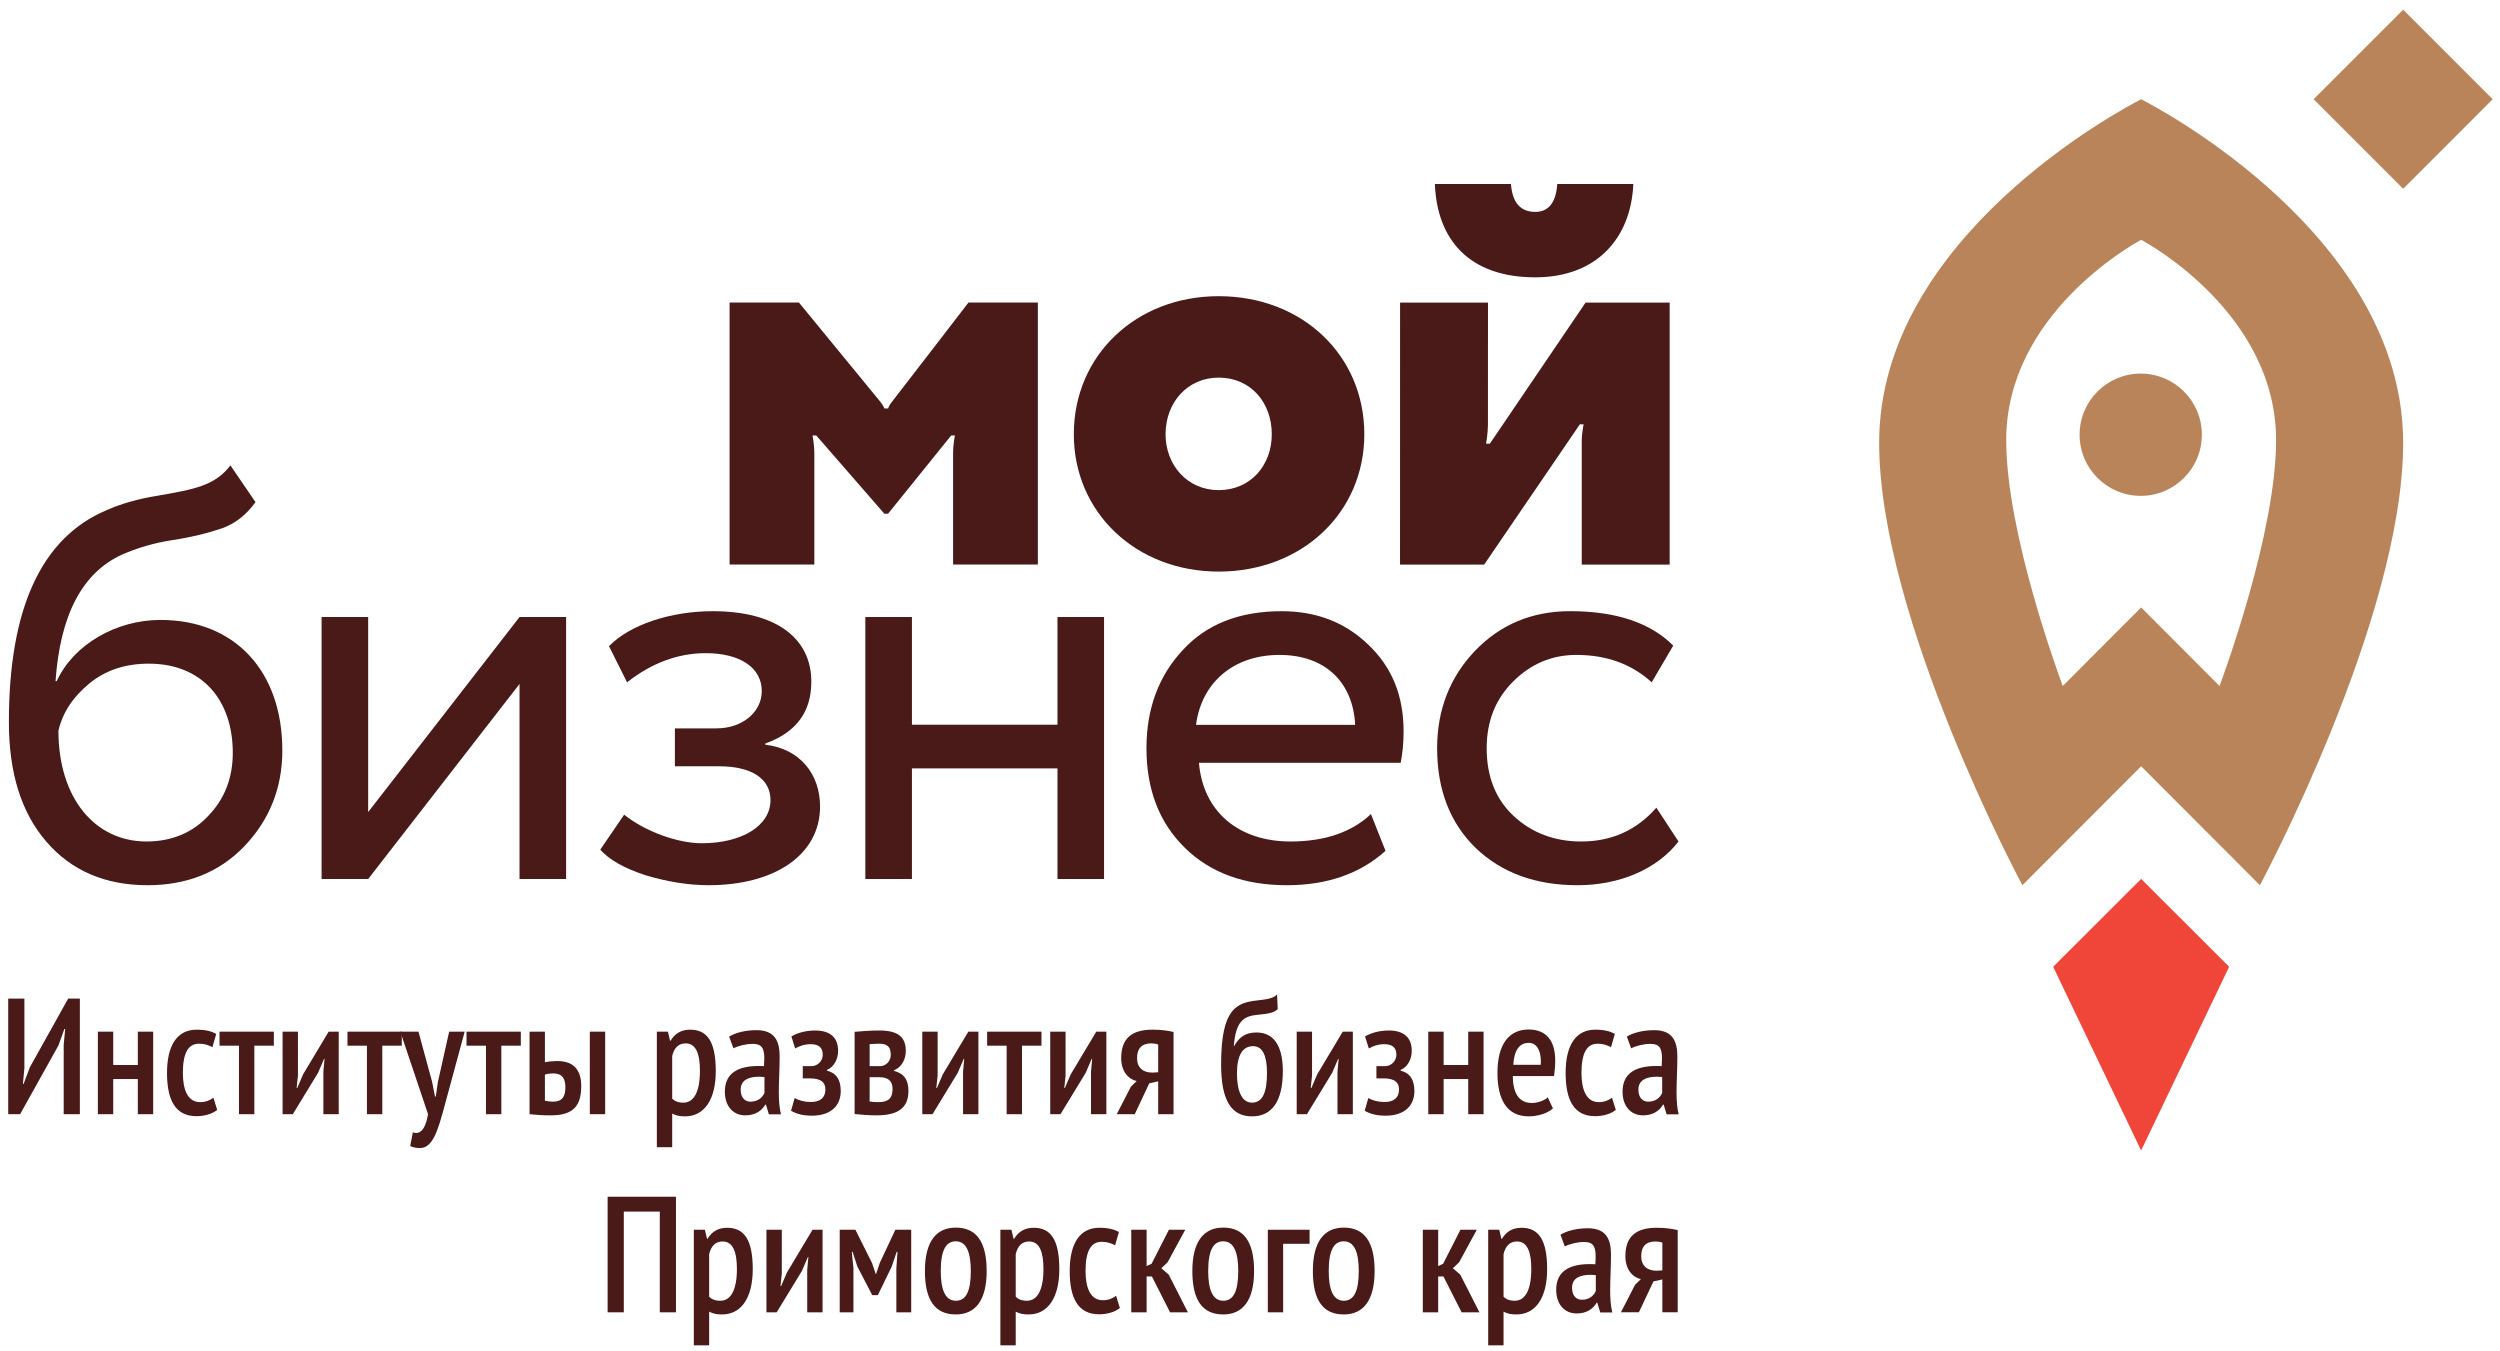<?xml version="1.0" encoding="UTF-8"?> <svg xmlns="http://www.w3.org/2000/svg" width="161" height="87" viewBox="0 0 161 87" fill="none"><path d="M143.556 62.261L137.89 56.603L132.225 62.261L137.889 74.091L143.556 62.261Z" fill="#F0463A"></path><path d="M137.863 24.059C135.689 24.059 133.926 25.822 133.926 27.997C133.926 30.171 135.689 31.933 137.863 31.933C140.037 31.933 141.8 30.171 141.8 27.997C141.8 25.822 140.037 24.059 137.863 24.059Z" fill="#B9845A"></path><path d="M137.89 6.391C136.691 7.006 121.018 15.287 121.018 28.521C121.018 39.84 130.242 57.008 130.242 57.008L137.89 49.347L145.538 57.008C145.538 57.008 154.763 39.84 154.763 28.521C154.763 15.287 139.089 7.006 137.89 6.391ZM142.939 44.179L137.89 39.12L132.841 44.179C132.583 43.478 129.2 34.321 129.2 28.346C129.2 20.288 137.282 15.773 137.89 15.442C138.498 15.773 146.58 20.288 146.58 28.346C146.58 34.321 143.197 43.478 142.939 44.179Z" fill="#B9845A"></path><path d="M154.765 12.157L148.998 6.39L154.765 0.624L160.53 6.39L154.765 12.157Z" fill="#B9845A"></path><path d="M100.288 11.848C100.206 13.054 99.725 13.645 98.872 13.645C97.915 13.645 97.395 13.054 97.306 11.848H92.406C92.543 15.438 94.618 17.86 98.872 17.86C102.795 17.86 105.035 15.371 105.186 11.848H100.288Z" fill="#491A17"></path><path d="M90.162 36.359L90.165 19.488H95.826C95.826 19.488 95.823 26.768 95.823 27.343C95.823 27.919 95.702 28.572 95.702 28.572H95.948L102.11 19.488H107.526V36.361H101.864V28.431C101.864 27.866 101.987 27.329 101.987 27.329H101.741L95.579 36.361L90.162 36.359Z" fill="#491A17"></path><path d="M78.482 19.074C83.855 19.074 87.862 22.873 87.862 27.966C87.862 33.01 83.855 36.81 78.482 36.81C73.162 36.81 69.154 33.01 69.154 27.966C69.154 22.873 73.162 19.074 78.482 19.074ZM78.482 31.564C80.536 31.564 81.903 29.967 81.903 27.966C81.903 25.914 80.536 24.318 78.482 24.318C76.481 24.318 75.062 25.914 75.062 27.966C75.062 29.967 76.481 31.564 78.482 31.564Z" fill="#491A17"></path><path d="M62.37 19.484C62.37 19.484 57.642 25.63 57.451 25.863C57.218 26.151 57.198 26.306 57.198 26.306H56.953C56.953 26.306 56.905 26.14 56.684 25.863C56.351 25.45 51.451 19.484 51.451 19.484H46.986V36.356H52.443V29.273C52.443 28.51 52.32 28.044 52.32 28.044H52.567L56.953 33.084H57.19L61.256 28.044H61.501C61.501 28.044 61.379 28.502 61.379 29.273V36.356H66.838V19.484H62.37Z" fill="#491A17"></path><path d="M16.456 32.338C15.854 33.164 15.141 33.728 14.277 34.028C13.414 34.329 12.363 34.591 11.123 34.779C9.884 34.967 8.795 35.305 7.857 35.717C5.304 36.882 3.876 39.585 3.576 43.865H3.652C4.741 41.5 7.482 39.924 10.334 39.924C15.141 39.924 18.182 43.228 18.182 48.335C18.182 50.737 17.357 52.802 15.741 54.492C14.128 56.182 12.024 57.008 9.509 57.008C6.768 57.008 4.59 56.07 2.976 54.192C1.361 52.314 0.572 49.761 0.572 46.494C0.572 39.172 2.676 34.629 6.843 32.865C7.857 32.413 8.983 32.112 10.147 31.925C12.512 31.512 13.827 31.287 14.84 29.972L16.456 32.338ZM9.434 54.192C11.048 54.192 12.399 53.629 13.414 52.54C14.465 51.451 14.991 50.099 14.991 48.484C14.991 45.067 13.001 42.74 9.584 42.74C8.081 42.74 6.804 43.153 5.754 44.016C4.703 44.88 4.027 45.894 3.763 47.058C3.763 51.376 6.092 54.192 9.434 54.192Z" fill="#491A17"></path><path d="M23.71 56.608H20.711V39.736H23.71V52.297L33.458 39.736H36.458V56.608H33.458V44.047L23.71 56.608Z" fill="#491A17"></path><path d="M41.585 56.37C40.196 55.92 39.219 55.356 38.656 54.718L40.196 52.465C41.547 53.554 43.65 54.305 45.189 54.305C47.781 54.305 49.62 53.179 49.62 51.526C49.62 50.136 48.382 49.349 46.317 49.349H43.463V46.907H46.129C47.818 46.907 49.058 45.856 49.058 44.504C49.058 43.002 47.668 42.064 45.452 42.064C43.65 42.064 41.96 42.703 40.383 43.941L39.219 41.614C40.571 40.224 43.2 39.361 45.903 39.361C49.959 39.361 52.249 41.087 52.249 43.903C52.249 45.856 51.272 47.17 49.283 47.884V47.959C51.535 48.221 52.812 49.874 52.812 51.939C52.812 55.055 49.883 57.007 45.641 57.007C44.326 57.007 42.974 56.783 41.585 56.37Z" fill="#491A17"></path><path d="M68.102 56.608V49.484H58.728V56.608H55.728V39.736H58.728V46.672H68.102V39.736H71.101V56.608H68.102Z" fill="#491A17"></path><path d="M89.227 54.793C87.612 56.257 85.472 57.008 82.882 57.008C80.141 57.008 77.963 56.219 76.311 54.605C74.659 52.991 73.832 50.85 73.832 48.185C73.832 45.631 74.621 43.528 76.161 41.876C77.7 40.186 79.841 39.361 82.543 39.361C84.76 39.361 86.637 40.073 88.138 41.538C89.641 42.965 90.391 44.805 90.391 47.096C90.391 47.884 90.317 48.56 90.204 49.123H77.212C77.475 52.277 79.766 54.192 83.108 54.192C85.323 54.192 87.049 53.591 88.289 52.427L89.227 54.793ZM77.025 46.683H87.275C87.125 43.867 85.284 42.177 82.394 42.177C79.389 42.177 77.362 44.016 77.025 46.683Z" fill="#491A17"></path><path d="M108.096 54.192C106.706 55.995 104.265 57.008 101.599 57.008C98.896 57.008 96.718 56.219 95.028 54.605C93.376 52.99 92.551 50.85 92.551 48.184C92.551 45.706 93.376 43.603 94.991 41.913C96.605 40.224 98.67 39.359 101.111 39.359C104.078 39.359 106.293 40.111 107.757 41.576L106.369 43.941C105.092 42.776 103.477 42.177 101.524 42.177C99.947 42.177 98.596 42.74 97.432 43.903C96.305 45.031 95.742 46.457 95.742 48.184C95.742 49.986 96.305 51.451 97.469 52.54C98.632 53.629 100.098 54.192 101.825 54.192C103.777 54.192 105.391 53.478 106.669 52.014L108.096 54.192Z" fill="#491A17"></path><path d="M4.102 67.289L4.197 66.269H4.144L3.761 67.332L1.295 71.755H0.529V64.312H1.571V68.788L1.476 69.809H1.518L1.922 68.735L4.389 64.312H5.143V71.755H4.102V67.289Z" fill="#491A17"></path><path d="M8.876 69.49H7.292V71.755H6.303V66.439H7.292V68.586H8.876V66.439H9.864V71.755H8.876V69.49Z" fill="#491A17"></path><path d="M13.988 71.478C13.648 71.754 13.137 71.882 12.649 71.882C11.256 71.882 10.756 70.787 10.756 69.096C10.756 67.278 11.436 66.311 12.659 66.311C13.254 66.311 13.637 66.417 13.924 66.587L13.68 67.438C13.414 67.3 13.159 67.215 12.819 67.215C12.127 67.215 11.777 67.799 11.777 69.096C11.777 70.171 12.085 70.978 12.893 70.978C13.254 70.978 13.541 70.851 13.743 70.692L13.988 71.478Z" fill="#491A17"></path><path d="M17.635 67.342H16.38V71.755H15.391V67.342H14.137V66.439H17.635V67.342Z" fill="#491A17"></path><path d="M20.825 69.022L20.9 68.193H20.868L20.485 69.086L18.858 71.755H18.199V66.438H19.188V69.267L19.103 70.064H19.145L19.517 69.192L21.166 66.438H21.814V71.755H20.825V69.022Z" fill="#491A17"></path><path d="M25.875 67.342H24.62V71.755H23.631V67.342H22.377V66.439H25.875V67.342Z" fill="#491A17"></path><path d="M27.831 69.681L28.012 70.617H28.065L28.203 69.671L28.926 66.439H29.926L28.629 71.223C28.203 72.807 27.863 73.934 27.055 73.934C26.821 73.934 26.587 73.891 26.417 73.806L26.587 72.924C26.981 73.062 27.374 72.871 27.566 71.754L25.779 66.439H26.949L27.831 69.681Z" fill="#491A17"></path><path d="M33.541 67.342H32.286V71.755H31.297V67.342H30.043V66.439H33.541V67.342Z" fill="#491A17"></path><path d="M37.984 66.439H38.973V71.755H37.984V66.439ZM35.092 70.883C35.273 70.925 35.454 70.947 35.613 70.947C36.198 70.947 36.411 70.628 36.411 70.022C36.411 69.448 36.198 69.128 35.635 69.128C35.454 69.128 35.262 69.15 35.092 69.203V70.883ZM35.092 68.406C35.369 68.352 35.666 68.331 35.89 68.331C37.059 68.331 37.431 69.033 37.431 69.947C37.431 71.234 36.9 71.829 35.475 71.829C34.933 71.829 34.497 71.797 34.103 71.755V66.439H35.092V68.406Z" fill="#491A17"></path><path d="M43.29 68.001V70.755C43.46 70.915 43.662 71.01 44.013 71.01C44.672 71.01 45.076 70.34 45.076 68.958C45.076 67.853 44.81 67.193 44.161 67.193C43.704 67.193 43.428 67.459 43.29 68.001ZM42.301 66.438H43.013L43.151 67.023H43.183C43.47 66.545 43.885 66.311 44.448 66.311C45.543 66.311 46.096 67.077 46.096 68.979C46.096 70.808 45.363 71.893 44.119 71.893C43.747 71.893 43.534 71.84 43.29 71.712V73.881H42.301V66.438Z" fill="#491A17"></path><path d="M49.231 70.383V69.362C49.114 69.352 48.997 69.341 48.88 69.341C48.253 69.341 47.7 69.532 47.7 70.171C47.7 70.67 47.956 70.947 48.328 70.947C48.827 70.947 49.104 70.67 49.231 70.383ZM46.956 66.757C47.371 66.502 48.009 66.343 48.721 66.343C49.912 66.343 50.209 67.066 50.209 68.044C50.209 68.841 50.156 69.628 50.156 70.33C50.156 70.861 50.188 71.35 50.295 71.765H49.518L49.327 71.138H49.285C49.061 71.521 48.657 71.829 47.998 71.829C47.211 71.829 46.68 71.234 46.68 70.308C46.68 69.107 47.53 68.65 48.849 68.65C48.965 68.65 49.072 68.65 49.2 68.661C49.21 68.48 49.221 68.32 49.221 68.172C49.221 67.491 49.05 67.225 48.476 67.225C48.072 67.225 47.562 67.342 47.233 67.512L46.956 66.757Z" fill="#491A17"></path><path d="M51.698 69.447V68.661H52.251C52.645 68.661 52.985 68.331 52.985 67.927C52.985 67.459 52.719 67.246 52.198 67.246C51.773 67.246 51.422 67.395 51.209 67.523L50.965 66.747C51.315 66.534 51.868 66.364 52.496 66.364C53.453 66.364 53.974 66.811 53.974 67.672C53.974 68.203 53.718 68.714 53.251 68.905V68.948C53.878 69.107 54.144 69.554 54.144 70.266C54.144 71.159 53.559 71.85 52.283 71.85C51.688 71.85 51.263 71.723 50.943 71.531L51.177 70.712C51.443 70.872 51.815 70.968 52.219 70.968C52.836 70.968 53.155 70.68 53.155 70.16C53.155 69.713 52.889 69.447 52.145 69.447H51.698Z" fill="#491A17"></path><path d="M56.004 70.936C56.185 70.968 56.334 70.978 56.568 70.978C57.206 70.978 57.482 70.724 57.482 70.139C57.482 69.692 57.28 69.373 56.632 69.373H56.004V70.936ZM56.674 68.661C57.046 68.661 57.365 68.342 57.365 67.938C57.365 67.438 57.174 67.215 56.61 67.215C56.313 67.215 56.153 67.236 56.004 67.246V68.661H56.674ZM55.037 66.449C55.43 66.418 55.973 66.364 56.632 66.364C57.855 66.364 58.333 66.8 58.333 67.682C58.333 68.171 58.11 68.703 57.578 68.926V68.969C58.227 69.128 58.503 69.554 58.503 70.256C58.503 71.329 57.855 71.829 56.451 71.829C55.973 71.829 55.43 71.787 55.037 71.744V66.449Z" fill="#491A17"></path><path d="M62.021 69.022L62.095 68.193H62.063L61.68 69.086L60.054 71.755H59.395V66.438H60.383V69.267L60.298 70.064H60.341L60.713 69.192L62.361 66.438H63.009V71.755H62.021V69.022Z" fill="#491A17"></path><path d="M67.07 67.342H65.816V71.755H64.827V67.342H63.572V66.439H67.07V67.342Z" fill="#491A17"></path><path d="M70.261 69.022L70.335 68.193H70.303L69.921 69.086L68.294 71.755H67.635V66.438H68.623V69.267L68.539 70.064H68.581L68.953 69.192L70.601 66.438H71.25V71.755H70.261V69.022Z" fill="#491A17"></path><path d="M74.587 69.054V67.268C74.459 67.215 74.278 67.193 74.14 67.193C73.545 67.193 73.226 67.502 73.226 68.15C73.226 68.746 73.608 69.086 74.225 69.075L74.587 69.054ZM74.587 69.639L74.013 69.766L73.077 71.754H71.918L72.832 69.979L73.204 69.618C72.63 69.49 72.205 68.958 72.205 68.139C72.205 66.874 72.885 66.311 74.215 66.311H74.257C74.767 66.311 75.225 66.375 75.576 66.46V71.754H74.587V69.639Z" fill="#491A17"></path><path d="M80.627 71.01C81.286 71.01 81.594 70.404 81.594 69.097C81.594 68.023 81.329 67.374 80.701 67.374C79.989 67.374 79.66 68.012 79.66 69.129C79.66 70.224 79.957 71.01 80.627 71.01ZM80.924 66.492C81.966 66.492 82.615 67.268 82.615 68.98C82.615 70.947 81.892 71.893 80.637 71.893C79.329 71.893 78.639 70.936 78.639 68.533C78.639 64.886 79.67 64.568 81.031 64.419C81.626 64.355 82.041 64.28 82.243 64.036L82.285 64.982C82.062 65.216 81.69 65.29 80.978 65.354C80.063 65.439 79.585 65.79 79.457 67.364H79.479C79.829 66.736 80.276 66.492 80.924 66.492Z" fill="#491A17"></path><path d="M86.134 69.022L86.208 68.193H86.176L85.793 69.086L84.167 71.755H83.508V66.438H84.496V69.267L84.411 70.064H84.454L84.826 69.192L86.474 66.438H87.123V71.755H86.134V69.022Z" fill="#491A17"></path><path d="M88.641 69.447V68.661H89.194C89.588 68.661 89.928 68.331 89.928 67.927C89.928 67.459 89.662 67.246 89.141 67.246C88.716 67.246 88.365 67.395 88.153 67.523L87.908 66.747C88.259 66.534 88.812 66.364 89.439 66.364C90.396 66.364 90.917 66.811 90.917 67.672C90.917 68.203 90.662 68.714 90.194 68.905V68.948C90.821 69.107 91.087 69.554 91.087 70.266C91.087 71.159 90.502 71.85 89.226 71.85C88.631 71.85 88.206 71.723 87.887 71.531L88.121 70.712C88.386 70.872 88.758 70.968 89.162 70.968C89.779 70.968 90.098 70.68 90.098 70.16C90.098 69.713 89.832 69.447 89.088 69.447H88.641Z" fill="#491A17"></path><path d="M94.554 69.49H92.969V71.755H91.981V66.439H92.969V68.586H94.554V66.439H95.542V71.755H94.554V69.49Z" fill="#491A17"></path><path d="M97.456 68.575H99.221C99.221 68.512 99.232 68.448 99.232 68.363C99.232 67.576 98.923 67.161 98.445 67.161C97.85 67.161 97.509 67.64 97.456 68.575ZM100.008 71.382C99.668 71.691 99.051 71.893 98.445 71.893C97.041 71.893 96.436 70.808 96.436 69.096C96.436 67.246 97.18 66.3 98.445 66.3C99.296 66.3 100.146 66.715 100.157 68.288C100.157 68.618 100.125 68.969 100.082 69.299H97.424C97.435 70.362 97.786 71.032 98.658 71.032C99.062 71.032 99.487 70.851 99.678 70.67L100.008 71.382Z" fill="#491A17"></path><path d="M104.058 71.478C103.718 71.754 103.208 71.882 102.719 71.882C101.326 71.882 100.826 70.787 100.826 69.096C100.826 67.278 101.507 66.311 102.729 66.311C103.325 66.311 103.707 66.417 103.995 66.587L103.75 67.438C103.484 67.3 103.229 67.215 102.889 67.215C102.198 67.215 101.847 67.799 101.847 69.096C101.847 70.171 102.155 70.978 102.963 70.978C103.325 70.978 103.612 70.851 103.814 70.692L104.058 71.478Z" fill="#491A17"></path><path d="M107.044 70.383V69.362C106.927 69.352 106.81 69.341 106.693 69.341C106.066 69.341 105.513 69.532 105.513 70.171C105.513 70.67 105.768 70.947 106.14 70.947C106.64 70.947 106.916 70.67 107.044 70.383ZM104.769 66.757C105.183 66.502 105.821 66.343 106.534 66.343C107.724 66.343 108.022 67.066 108.022 68.044C108.022 68.841 107.969 69.628 107.969 70.33C107.969 70.861 108.001 71.35 108.107 71.765H107.331L107.14 71.138H107.097C106.874 71.521 106.47 71.829 105.811 71.829C105.024 71.829 104.492 71.234 104.492 70.308C104.492 69.107 105.343 68.65 106.661 68.65C106.778 68.65 106.884 68.65 107.012 68.661C107.023 68.48 107.033 68.32 107.033 68.172C107.033 67.491 106.863 67.225 106.289 67.225C105.885 67.225 105.375 67.342 105.045 67.512L104.769 66.757Z" fill="#491A17"></path><path d="M42.491 78.027H40.173V84.513H39.131V77.07H43.532V84.513H42.491V78.027Z" fill="#491A17"></path><path d="M45.67 80.759V83.513C45.84 83.672 46.043 83.768 46.394 83.768C47.053 83.768 47.457 83.098 47.457 81.716C47.457 80.61 47.191 79.951 46.542 79.951C46.085 79.951 45.809 80.217 45.67 80.759ZM44.682 79.196H45.394L45.532 79.781H45.564C45.851 79.302 46.266 79.069 46.829 79.069C47.925 79.069 48.477 79.834 48.477 81.737C48.477 83.566 47.744 84.65 46.5 84.65C46.128 84.65 45.915 84.597 45.67 84.47V86.639H44.682V79.196Z" fill="#491A17"></path><path d="M51.985 81.78L52.06 80.951H52.028L51.645 81.844L50.018 84.513H49.359V79.196H50.348V82.024L50.263 82.822H50.306L50.678 81.95L52.326 79.196H52.974V84.513H51.985V81.78Z" fill="#491A17"></path><path d="M57.725 81.674L57.799 80.621H57.746L57.427 81.567L56.534 83.407H56.172L55.215 81.567L54.907 80.621H54.854L54.961 81.663V84.513H54.078V79.196H55.088L56.162 81.344L56.396 82.046H56.417L56.662 81.323L57.661 79.196H58.682V84.513H57.725V81.674Z" fill="#491A17"></path><path d="M61.553 83.768C62.191 83.768 62.52 83.204 62.52 81.855C62.52 80.685 62.254 79.94 61.553 79.94C60.925 79.94 60.585 80.504 60.585 81.855C60.585 83.013 60.851 83.768 61.553 83.768ZM61.553 79.058C62.903 79.058 63.541 80.004 63.541 81.855C63.541 83.757 62.807 84.65 61.553 84.65C60.202 84.65 59.565 83.715 59.565 81.855C59.565 79.962 60.287 79.058 61.553 79.058Z" fill="#491A17"></path><path d="M65.413 80.759V83.513C65.583 83.672 65.785 83.768 66.136 83.768C66.795 83.768 67.199 83.098 67.199 81.716C67.199 80.61 66.933 79.951 66.285 79.951C65.827 79.951 65.551 80.217 65.413 80.759ZM64.424 79.196H65.136L65.275 79.781H65.307C65.593 79.302 66.008 79.069 66.572 79.069C67.667 79.069 68.22 79.834 68.22 81.737C68.22 83.566 67.486 84.65 66.242 84.65C65.87 84.65 65.657 84.597 65.413 84.47V86.639H64.424V79.196Z" fill="#491A17"></path><path d="M72.121 84.236C71.781 84.513 71.27 84.64 70.781 84.64C69.388 84.64 68.889 83.545 68.889 81.854C68.889 80.036 69.569 79.069 70.792 79.069C71.387 79.069 71.77 79.175 72.057 79.345L71.812 80.196C71.547 80.058 71.291 79.972 70.951 79.972C70.26 79.972 69.909 80.557 69.909 81.854C69.909 82.928 70.218 83.736 71.026 83.736C71.387 83.736 71.674 83.609 71.876 83.449L72.121 84.236Z" fill="#491A17"></path><path d="M74.183 82.205H73.842V84.513H72.853V79.196H73.842V81.535L74.162 81.387L75.278 79.196H76.33L75.193 81.291L74.789 81.674L75.267 82.088L76.501 84.513H75.352L74.183 82.205Z" fill="#491A17"></path><path d="M78.775 83.768C79.413 83.768 79.743 83.204 79.743 81.855C79.743 80.685 79.477 79.94 78.775 79.94C78.148 79.94 77.808 80.504 77.808 81.855C77.808 83.013 78.074 83.768 78.775 83.768ZM78.775 79.058C80.126 79.058 80.763 80.004 80.763 81.855C80.763 83.757 80.03 84.65 78.775 84.65C77.425 84.65 76.787 83.715 76.787 81.855C76.787 79.962 77.51 79.058 78.775 79.058Z" fill="#491A17"></path><path d="M84.337 80.1H82.635V84.513H81.647V79.196H84.337V80.1Z" fill="#491A17"></path><path d="M86.537 83.768C87.175 83.768 87.504 83.204 87.504 81.855C87.504 80.685 87.239 79.94 86.537 79.94C85.91 79.94 85.57 80.504 85.57 81.855C85.57 83.013 85.835 83.768 86.537 83.768ZM86.537 79.058C87.887 79.058 88.525 80.004 88.525 81.855C88.525 83.757 87.792 84.65 86.537 84.65C85.187 84.65 84.549 83.715 84.549 81.855C84.549 79.962 85.272 79.058 86.537 79.058Z" fill="#491A17"></path><path d="M92.958 82.205H92.618V84.513H91.629V79.196H92.618V81.535L92.937 81.387L94.053 79.196H95.106L93.968 81.291L93.564 81.674L94.042 82.088L95.276 84.513H94.128L92.958 82.205Z" fill="#491A17"></path><path d="M96.829 80.759V83.513C96.999 83.672 97.201 83.768 97.552 83.768C98.211 83.768 98.615 83.098 98.615 81.716C98.615 80.61 98.349 79.951 97.701 79.951C97.243 79.951 96.967 80.217 96.829 80.759ZM95.84 79.196H96.552L96.691 79.781H96.722C97.009 79.302 97.424 79.069 97.987 79.069C99.083 79.069 99.636 79.834 99.636 81.737C99.636 83.566 98.902 84.65 97.658 84.65C97.286 84.65 97.073 84.597 96.829 84.47V86.639H95.84V79.196Z" fill="#491A17"></path><path d="M102.77 83.141V82.12C102.653 82.109 102.536 82.099 102.419 82.099C101.792 82.099 101.239 82.29 101.239 82.928C101.239 83.428 101.494 83.704 101.867 83.704C102.366 83.704 102.643 83.428 102.77 83.141ZM100.495 79.515C100.91 79.26 101.548 79.101 102.26 79.101C103.451 79.101 103.748 79.824 103.748 80.802C103.748 81.599 103.695 82.386 103.695 83.088C103.695 83.619 103.727 84.108 103.833 84.523H103.057L102.866 83.896H102.824C102.6 84.278 102.196 84.587 101.537 84.587C100.75 84.587 100.219 83.991 100.219 83.066C100.219 81.865 101.069 81.408 102.388 81.408C102.504 81.408 102.611 81.408 102.738 81.419C102.749 81.238 102.76 81.078 102.76 80.93C102.76 80.249 102.59 79.983 102.015 79.983C101.612 79.983 101.101 80.1 100.771 80.27L100.495 79.515Z" fill="#491A17"></path><path d="M107.055 81.812V80.026C106.928 79.972 106.747 79.951 106.609 79.951C106.013 79.951 105.694 80.259 105.694 80.908C105.694 81.503 106.077 81.844 106.694 81.833L107.055 81.812ZM107.055 82.397L106.481 82.524L105.545 84.512H104.387L105.301 82.737L105.673 82.375C105.099 82.248 104.674 81.716 104.674 80.897C104.674 79.632 105.354 79.069 106.683 79.069H106.726C107.236 79.069 107.693 79.133 108.044 79.218V84.512H107.055V82.397Z" fill="#491A17"></path></svg> 